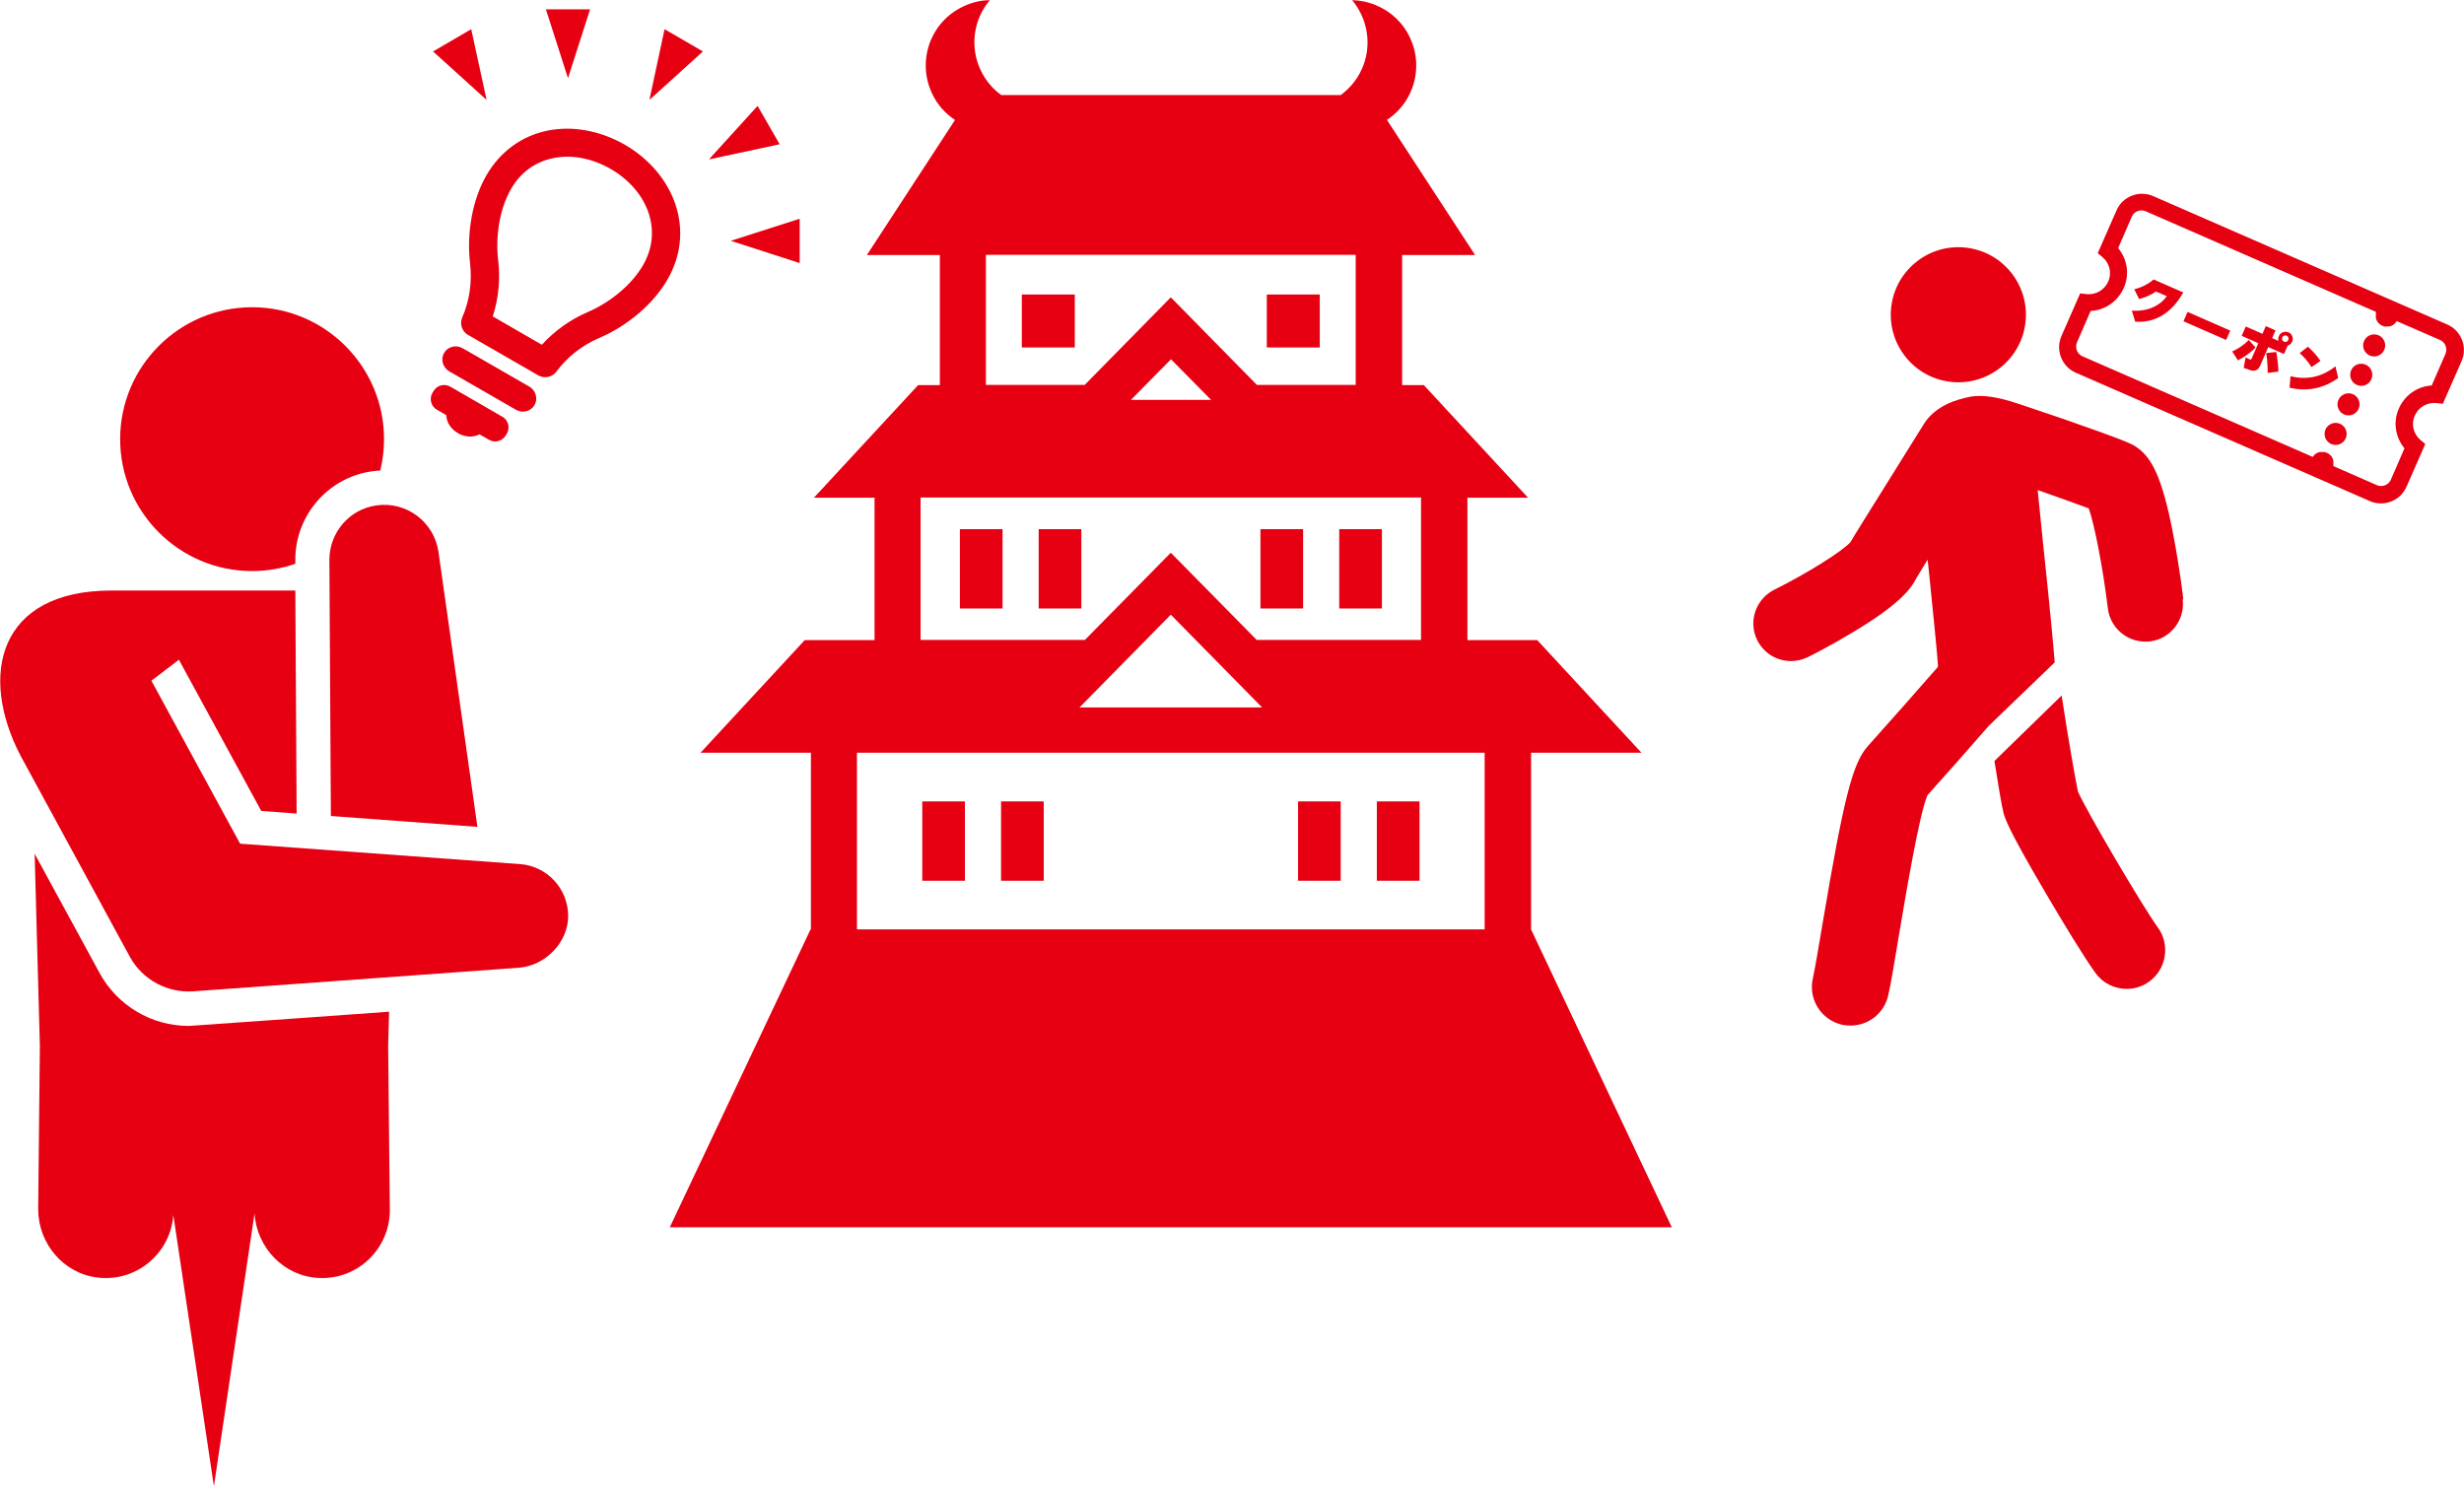 <?xml version="1.0" encoding="UTF-8"?>
<svg id="_レイヤー_2" data-name="レイヤー 2" xmlns="http://www.w3.org/2000/svg" viewBox="0 0 131.66 79.42">
  <defs>
    <style>
      .cls-1 {
        fill: #e60012;
        stroke-width: 0px;
      }
    </style>
  </defs>
  <g id="CONTENT">
    <g>
      <g>
        <rect class="cls-1" x="49.28" y="42.83" width="2.28" height="4.24"/>
        <rect class="cls-1" x="53.49" y="42.83" width="2.28" height="4.24"/>
        <rect class="cls-1" x="69.36" y="42.83" width="2.28" height="4.24"/>
        <rect class="cls-1" x="73.57" y="42.83" width="2.28" height="4.24"/>
      </g>
      <g>
        <rect class="cls-1" x="51.29" y="28.28" width="2.28" height="4.24"/>
        <rect class="cls-1" x="55.5" y="28.28" width="2.28" height="4.24"/>
        <rect class="cls-1" x="67.35" y="28.28" width="2.28" height="4.24"/>
        <rect class="cls-1" x="71.56" y="28.28" width="2.28" height="4.24"/>
      </g>
      <g>
        <rect class="cls-1" x="54.6" y="15.74" width="2.83" height="2.83"/>
        <rect class="cls-1" x="67.69" y="15.74" width="2.83" height="2.83"/>
      </g>
      <path class="cls-1" d="M43.31,49.67l-7.52,15.92h53.54l-7.52-15.92h0v-9.44h5.9l-5.57-6.02h-3.73v-7.61h3.24l-5.57-6.02h-1.16v-6.95h3.9l-4.71-7.22c.51-.34.95-.82,1.23-1.42.82-1.74.08-3.82-1.66-4.64-.46-.22-.95-.33-1.43-.34.85,1.01,1.09,2.47.49,3.74-.26.55-.64.99-1.1,1.33h-18.14c-.46-.33-.84-.78-1.1-1.33-.6-1.27-.37-2.73.49-3.74-.48,0-.97.12-1.43.34-1.74.82-2.48,2.9-1.66,4.64.28.6.71,1.08,1.23,1.42l-4.71,7.22h3.9v6.95h-1.16l-5.57,6.02h3.24v7.61h-3.73l-5.57,6.02h5.9v9.44h0ZM52.69,13.62h19.75v6.95h-5.28l-4.6-4.68-4.6,4.68h-5.28v-6.95ZM64.7,21.37h-4.27l2.14-2.17,2.14,2.17ZM49.2,26.59h26.73v7.61h-8.78l-4.59-4.66-4.59,4.66h-8.78v-7.61ZM67.44,37.81h-9.76l4.88-4.96,4.88,4.96ZM45.79,40.23h33.54v9.44h-33.54v-9.44Z"/>
    </g>
    <g>
      <path class="cls-1" d="M24.01,19.85c-.35-.2-.48-.65-.28-.99.2-.34.64-.45.99-.25l3.56,2.05c.35.2.48.65.28.99-.2.34-.64.45-.99.25l-3.56-2.05Z"/>
      <path class="cls-1" d="M25.01,17.9c-.33-.19-.46-.59-.31-.94.39-.89.53-1.88.42-2.86-.2-1.67.13-3.44.87-4.73.74-1.27,1.87-2.1,3.27-2.39,1.34-.27,2.8,0,4.12.75,1.31.76,2.27,1.89,2.71,3.19.45,1.36.31,2.75-.43,4.03-.75,1.29-2.11,2.46-3.66,3.12-.91.39-1.69,1.01-2.27,1.79-.22.3-.64.39-.97.2l-3.75-2.16ZM28.95,18.43c.67-.74,1.52-1.35,2.45-1.75,1.24-.53,2.37-1.49,2.95-2.49.52-.9.62-1.85.31-2.8-.32-.95-1.04-1.79-2.03-2.36-.99-.57-2.08-.78-3.06-.58-.98.2-1.75.76-2.27,1.66-.58,1.01-.84,2.46-.68,3.8.12,1.01.02,2.04-.29,3l2.63,1.52Z"/>
      <path class="cls-1" d="M24.47,23.15c-.36-.21-.6-.56-.62-.92v-.04s-.5-.29-.5-.29c-.32-.18-.43-.59-.24-.91l.05-.08c.18-.32.59-.43.91-.24l2.77,1.6c.32.18.43.59.24.91l-.05.08c-.18.32-.59.43-.91.24l-.5-.29-.04.02c-.33.16-.75.13-1.11-.08Z"/>
      <polygon class="cls-1" points="35.51 1.56 37.56 2.75 34.7 5.34 35.51 1.56"/>
      <polygon class="cls-1" points="29.17 .5 31.53 .5 30.35 4.18 29.17 .5"/>
      <polygon class="cls-1" points="23.14 2.75 25.18 1.56 26 5.34 23.14 2.75"/>
      <polygon class="cls-1" points="39.05 12.87 42.73 11.69 42.73 14.06 39.05 12.87"/>
      <polygon class="cls-1" points="40.48 5.66 41.66 7.71 37.88 8.52 40.48 5.66"/>
    </g>
    <g>
      <path class="cls-1" d="M13.47,16.42c3.89,0,7.05,3.16,7.05,7.05,0,.58-.07,1.14-.2,1.68-.15,0-.3.02-.45.04-2.35.33-4.1,2.37-4.09,4.74v.2c-.72.25-1.5.39-2.31.39-3.89,0-7.05-3.16-7.05-7.05s3.16-7.05,7.05-7.05Z"/>
      <g>
        <path class="cls-1" d="M1.83,45.59l3.49,6.41c.95,1.74,2.77,2.83,4.77,2.83.13,0,10.7-.76,10.7-.76l-.05,1.82c0,.16.09,8.79.09,8.79,0,2.02-1.68,3.72-3.79,3.62-1.85-.08-3.32-1.6-3.44-3.45l-2.17,14.58-2.17-14.5c-.14,2.02-1.93,3.59-4.03,3.35-1.84-.21-3.2-1.83-3.19-3.68,0,0,.09-8.55.09-8.71l-.28-10.29Z"/>
        <path class="cls-1" d="M5.94,31.56h9.84s.07,11.92.07,11.92l-1.89-.14-4.4-8.08-1.47,1.12,4.74,8.71,14.95,1.09c1.43.1,2.59,1.3,2.58,2.81-.02,1.4-1.24,2.63-2.64,2.73l-17.38,1.26c-1.36.1-2.72-.59-3.41-1.86l-.13-.24-5.69-10.47c-2.26-4.32-1.21-8.85,4.85-8.85Z"/>
      </g>
      <path class="cls-1" d="M17.68,43.6l-.08-13.68c0-1.44,1.05-2.71,2.52-2.91,1.6-.23,3.08.89,3.31,2.49l2.08,14.69-7.83-.58Z"/>
    </g>
    <g>
      <circle class="cls-1" cx="104.65" cy="16.83" r="3.61" transform="translate(78.97 119.66) rotate(-85.12)"/>
      <g>
        <path class="cls-1" d="M116.66,32.03c0-.07-.19-1.62-.5-3.27-.63-3.4-1.24-4.38-2.07-4.91-.17-.11-.42-.27-3.87-1.47-.65-.22-1.58-.53-2.34-.79-1.15-.39-1.98-.5-2.59-.39-.68.13-1.87.46-2.49,1.46-3.11,4.99-3.76,6.02-3.92,6.31-.42.48-2.29,1.66-4.08,2.55-.99.5-1.4,1.71-.9,2.7.35.7,1.06,1.11,1.8,1.11.3,0,.61-.07.9-.21.05-.02,1.18-.59,2.39-1.32,2.43-1.45,3.12-2.3,3.43-2.94.08-.13.29-.48.58-.95.02.22.05.47.08.75.13,1.31.45,4.35.47,4.92,0,.02,0,.04,0,.06-1.02,1.17-2.69,3.06-3.74,4.23-.82.91-1.29,2.77-2.42,9.47-.21,1.25-.41,2.44-.52,2.94-.26,1.11.43,2.22,1.54,2.48.16.04.31.05.47.05.94,0,1.79-.64,2.01-1.6.15-.62.33-1.76.57-3.19.36-2.12,1.08-6.47,1.53-7.52.94-1.05,2.29-2.57,3.27-3.7,0,0,0,0,0,0l3.53-3.4c-.06-.8-.25-2.83-.52-5.39-.04-.41-.08-.77-.11-1.04-.11-1.09-.2-2.03-.28-2.78,1.05.37,2.11.75,2.73.98.32.92.76,3.2,1.02,5.34t0,0c.12,1.02.99,1.78,2,1.78.08,0,.16,0,.24-.01,1.1-.13,1.89-1.13,1.76-2.24Z"/>
        <path class="cls-1" d="M111.04,42.35c-.13-.62-.49-2.63-.88-5.18l-3.59,3.5c.2,1.28.39,2.41.48,2.75.07.28.2.81,2.23,4.26.93,1.59,2.12,3.54,2.68,4.31.4.56,1.03.86,1.68.86.42,0,.84-.13,1.2-.39.92-.67,1.13-1.96.47-2.88-.86-1.19-3.83-6.25-4.26-7.24Z"/>
      </g>
    </g>
    <g>
      <g>
        <path class="cls-1" d="M115.06,14.93l1.6.7c-.61,1.08-1.48,1.64-2.57,1.56l-.18-.59c.8.06,1.48-.23,1.87-.77l-.58-.25c-.27.18-.56.32-.9.4l-.26-.52c.4-.1.72-.26,1.03-.52Z"/>
        <path class="cls-1" d="M119.17,17.67l-.22.5-2.28-1,.22-.5,2.28,1Z"/>
        <path class="cls-1" d="M119.28,18.78c.33-.15.63-.35.88-.61l.36.4c-.27.29-.59.5-.94.69l-.31-.48ZM120.01,19.71l-.12-.05.1-.56s.16.08.21.1c.07.03.09.02.12-.05l.35-.81-.89-.39.22-.5.89.39.18-.41.52.23-.18.41.34.15c-.03-.08-.02-.17.02-.26.08-.19.31-.28.51-.2s.28.31.2.5c-.05.11-.14.18-.24.21l-.2.45-.84-.37-.42.97c-.18.41-.46.31-.76.18ZM121.71,19.36c.02.17.03.33.03.5l-.57.07c0-.36-.02-.71-.08-1.06l.54-.06c.03.19.06.37.08.55ZM121.95,18.03c-.04.09,0,.19.09.23s.19,0,.23-.09,0-.19-.09-.23-.19,0-.23.09Z"/>
        <path class="cls-1" d="M123.99,19.29l-.48.33c-.17-.28-.39-.53-.63-.75l.44-.34c.25.22.48.48.67.76ZM124.79,19.58l.15.62c-.79.57-1.67.74-2.6.52l.05-.61c.87.2,1.64.06,2.4-.53Z"/>
      </g>
      <g>
        <path class="cls-1" d="M130.19,21.54l.34.04,1-2.28c.33-.75-.02-1.64-.77-1.96l-15.71-6.86c-.75-.33-1.64.02-1.96.77l-1,2.28.26.22c.38.32.5.85.3,1.3s-.67.72-1.16.67l-.34-.04-1,2.28c-.33.75.02,1.64.77,1.96l15.71,6.86c.75.33,1.64-.02,1.96-.77l1-2.28-.26-.22c-.38-.32-.5-.85-.3-1.3s.67-.72,1.16-.67ZM129.95,20.6c-.77.04-1.45.51-1.77,1.23s-.19,1.54.3,2.13l-.73,1.68c-.12.28-.45.41-.74.29l-2.33-1.02s0-.02,0-.02c0-.02,0-.04,0-.06,0-.02,0-.04,0-.06,0-.02,0-.04,0-.06,0-.02,0-.04,0-.06,0-.02,0-.04-.01-.06,0-.02-.01-.04-.02-.06s-.02-.04-.02-.05c0-.02-.02-.03-.03-.05-.01-.02-.02-.03-.03-.05-.01-.01-.02-.03-.04-.04-.01-.01-.03-.03-.04-.04-.01-.01-.03-.02-.05-.04-.02-.01-.03-.02-.05-.03-.03-.02-.07-.03-.11-.05-.02,0-.04-.01-.06-.02-.02,0-.04,0-.06,0-.02,0-.04,0-.06,0-.02,0-.04,0-.06,0-.02,0-.04,0-.06,0-.02,0-.04,0-.06.01-.02,0-.04.01-.06.02-.02,0-.04.01-.05.02-.02,0-.03.02-.05.03-.02.01-.03.02-.05.03-.02.01-.03.02-.04.04-.01.01-.03.03-.04.04-.01.01-.02.03-.04.05,0,0,0,.01-.01.02l-12.31-5.38c-.28-.12-.41-.45-.29-.74l.73-1.68c.77-.04,1.45-.51,1.77-1.23s.19-1.54-.3-2.13l.73-1.68c.12-.28.45-.41.74-.29l12.31,5.38s-.01.03-.01.05c0,.02,0,.04,0,.06,0,.02,0,.04,0,.06,0,.02,0,.04,0,.06,0,.02,0,.04,0,.06,0,.02,0,.04.01.06,0,.02.01.04.02.06,0,.02.01.04.02.05,0,.02.02.03.03.05.01.02.02.03.03.05.01.02.02.03.04.04.01.01.03.03.04.04.01.01.03.02.05.04.02.01.03.02.05.03.02,0,.03.02.05.03s.04.01.05.02c.02,0,.04.01.06.02.02,0,.04,0,.06,0,.02,0,.04,0,.06,0,.02,0,.04,0,.06,0,.02,0,.04,0,.06,0,.02,0,.04,0,.06-.01.02,0,.04-.01.06-.02.02,0,.04-.02.05-.02.02,0,.03-.02.05-.03.02-.01.03-.02.05-.03.02-.01.03-.02.04-.04.01-.01.03-.03.04-.04.01-.01.02-.03.04-.05.01-.01.02-.03.03-.05l2.32,1.01c.28.12.41.45.29.74l-.73,1.68Z"/>
        <circle class="cls-1" cx="125.49" cy="21.61" r=".59"/>
        <circle class="cls-1" cx="124.8" cy="23.19" r=".59"/>
        <circle class="cls-1" cx="126.86" cy="18.46" r=".59"/>
        <path class="cls-1" d="M126.41,19.49c-.3-.13-.65,0-.78.3s0,.65.3.78.65,0,.78-.3,0-.65-.3-.78Z"/>
      </g>
    </g>
  </g>
</svg>